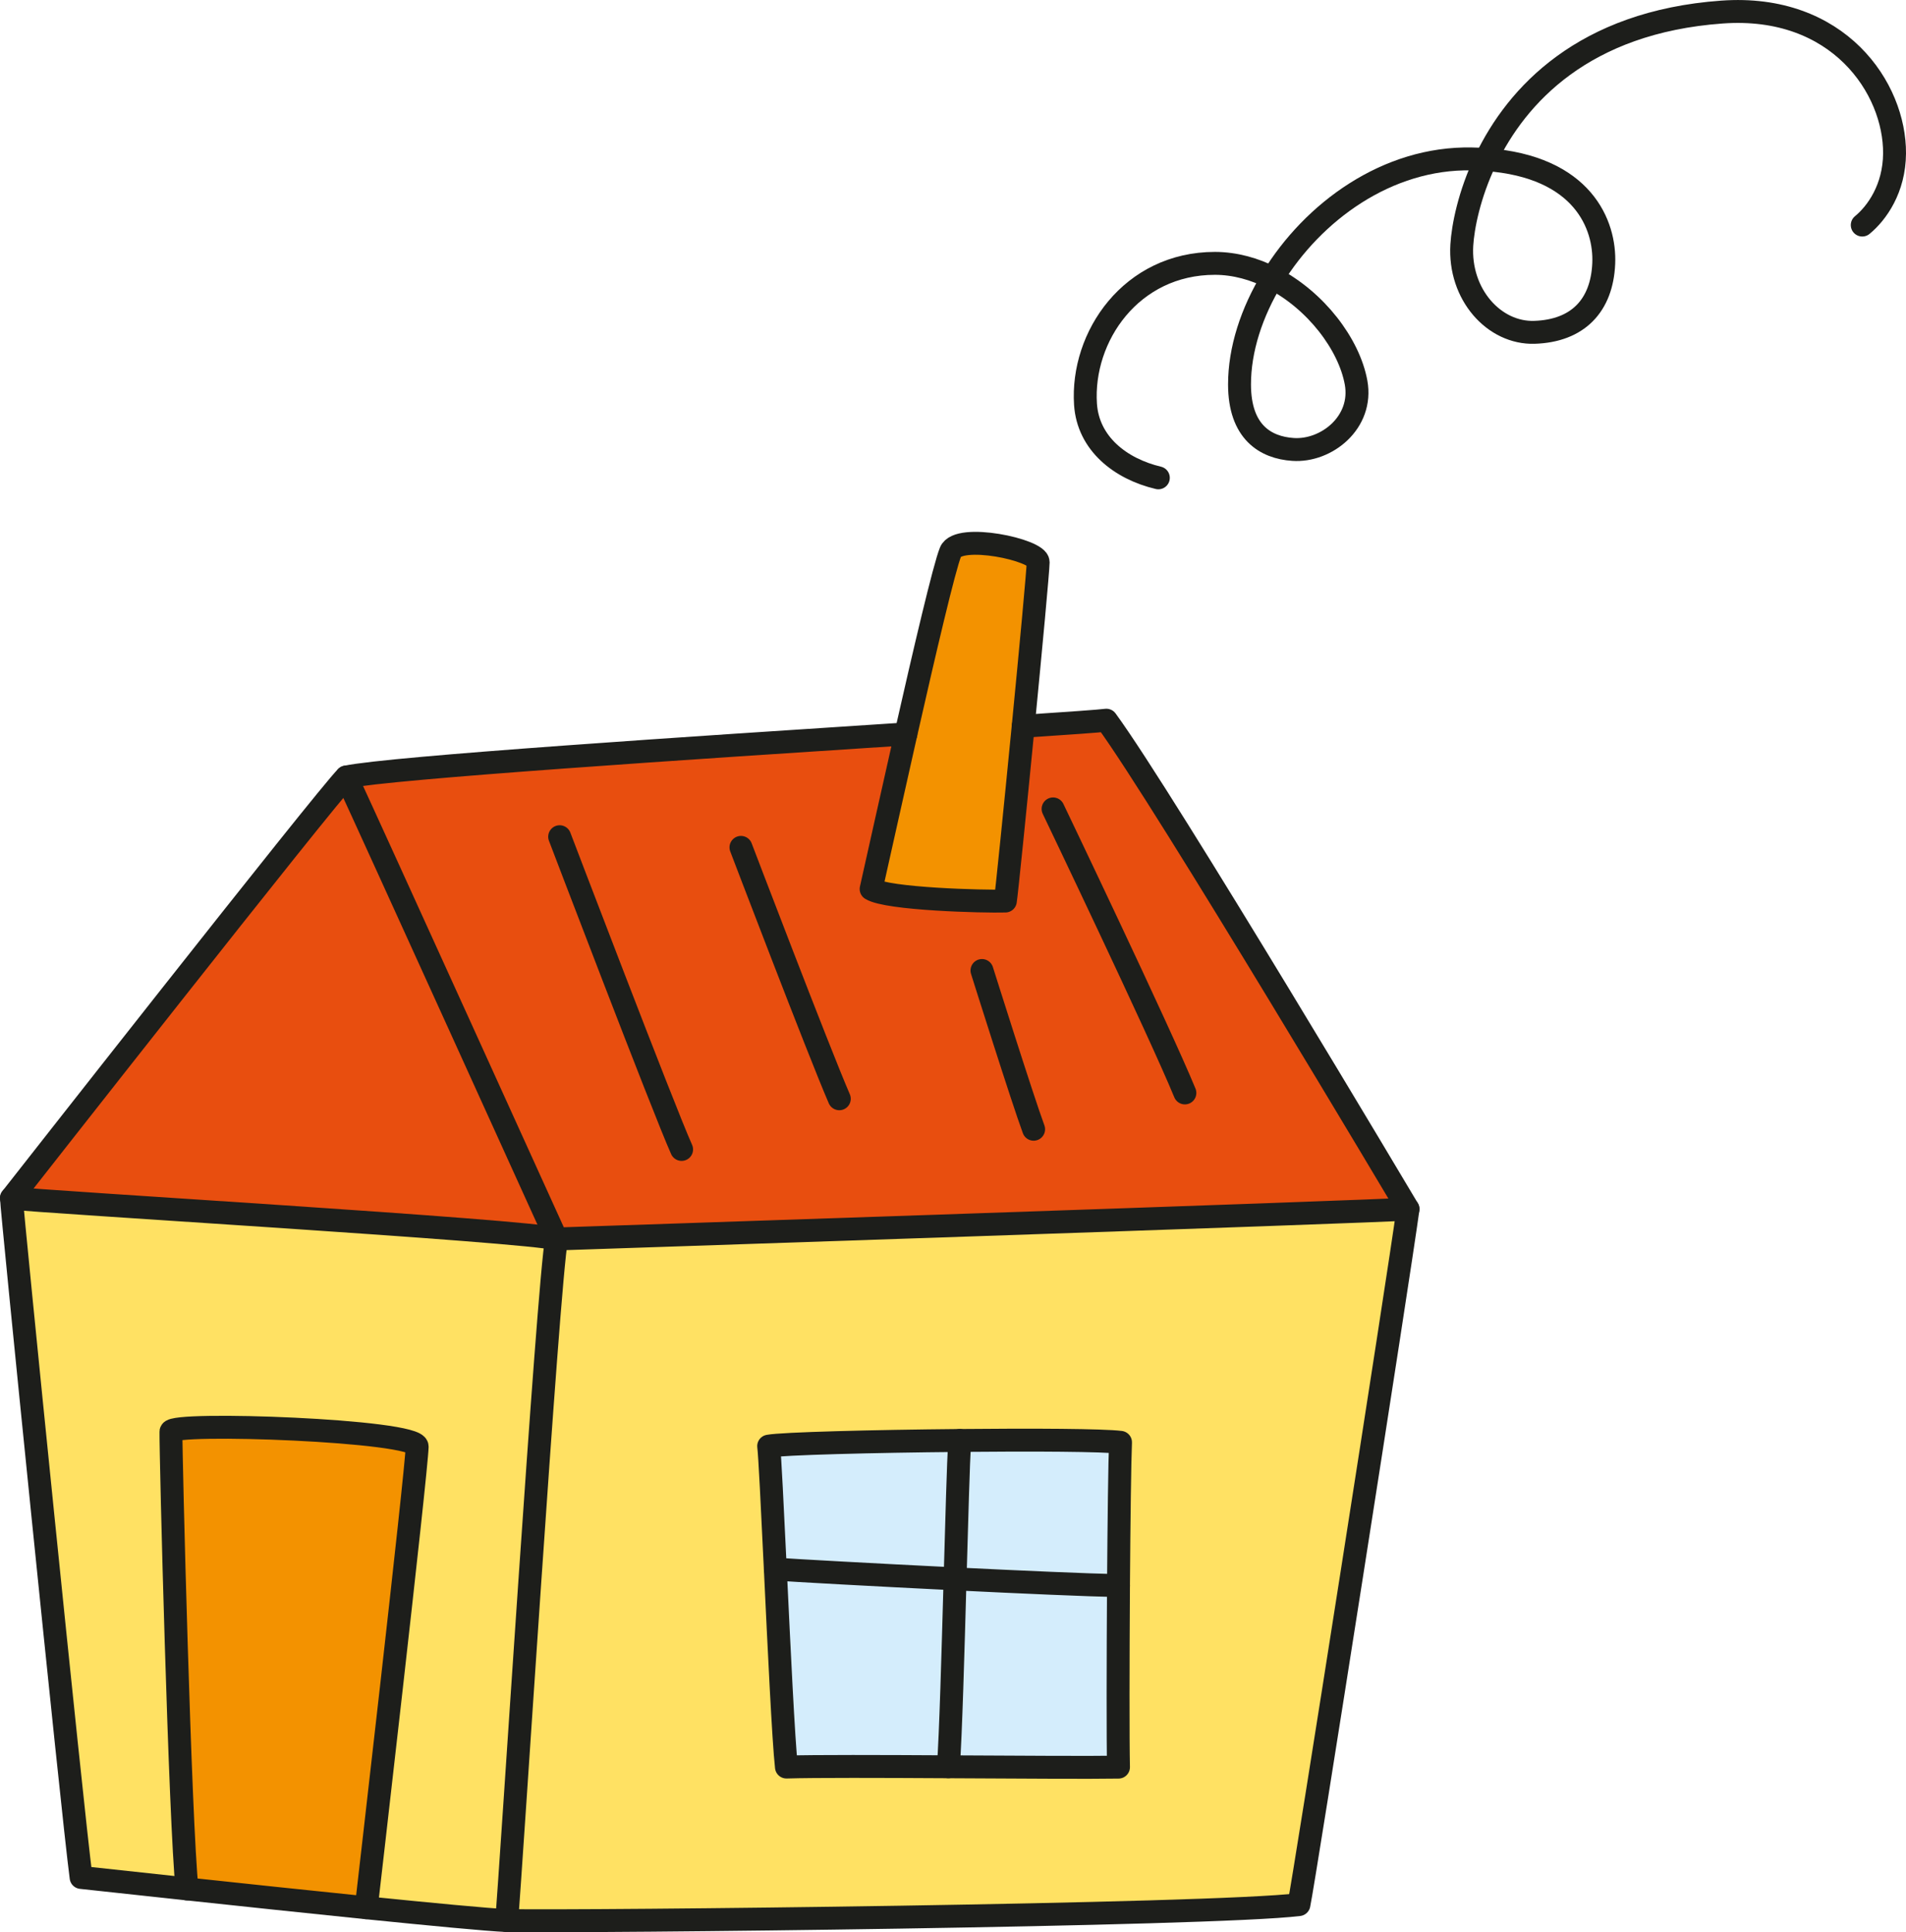 <?xml version="1.0" encoding="UTF-8"?><svg id="Ebene_1" xmlns="http://www.w3.org/2000/svg" viewBox="0 0 440.9 446.94"><defs><style>.cls-1{fill:#ffe163;}.cls-2{fill:#f39200;}.cls-3{fill:#e84e0f;}.cls-4{fill:#d4edfc;}.cls-5{fill:none;stroke:#1d1e1b;stroke-linecap:round;stroke-linejoin:round;stroke-width:5.3px;}</style></defs><g><path class="cls-2" d="M236.69,168c-1.87,19.17-3.85,38.71-4.13,40.42-5.01,.15-27.28-.42-31.05-2.78,1.67-7.41,4.8-21.57,8.04-35.87,4.34-19.17,8.88-38.56,10.34-42.13,1.78-4.39,20.31-.46,20.26,2.4-.04,2.09-1.7,19.86-3.46,37.96Z"/><path class="cls-2" d="M39.55,331.15c.05-2.35,57.02-.33,56.95,3.46-.11,5.72-11.78,106.67-11.78,106.67h0c-13.61-1.38-28.97-3.01-41.45-4.35-1.62-14.9-3.81-101.01-3.72-105.78Z"/><path class="cls-1" d="M128.74,286.59c-1.99,10.69-10.64,148.02-11.54,157.66-4.52-.2-17.43-1.44-32.48-2.96h0s11.67-100.96,11.78-106.68c.07-3.79-56.9-5.81-56.95-3.46-.09,4.77,2.1,90.88,3.72,105.78-14.1-1.51-24.51-2.65-24.51-2.65-2.09-15.78-16.15-155.36-16.11-157.14,6.06,.83,120.05,7.54,126.09,9.45Z"/><path class="cls-1" d="M325.7,279.67c-2.08,15.34-24.06,155.55-25.23,160.89-20.08,2.48-165.02,4.04-183.27,3.69,.9-9.64,9.55-146.97,11.54-157.66,0,0,190.15-6.33,196.96-6.92Zm-66.97,87.11c.11-14.89,.28-28.85,.47-33.15-3.94-.51-20.21-.6-37.21-.43-20.03,.18-41.07,.72-44.18,1.31,.27,1.98,.86,14.29,1.54,28.44,.87,18.26,1.88,39.59,2.57,45.79,6.54-.2,21.92-.15,37.46-.06,16.24,.08,32.65,.2,39.35,.08-.14-6.03-.11-24.64,0-41.98Z"/><path class="cls-3" d="M80.11,179.73c5.27,11.31,48.63,106.86,48.63,106.86-6.04-1.91-120.03-8.62-126.09-9.45,0,0,73.08-93.2,77.46-97.41Z"/><path class="cls-3" d="M255.92,166.59c13.48,18.39,69.78,113.08,69.78,113.08-6.81,.59-196.96,6.92-196.96,6.92,0,0-43.36-95.55-48.63-106.86,10.33-2.18,80.82-6.8,129.44-9.96-3.24,14.3-6.37,28.46-8.04,35.87,3.77,2.36,26.04,2.93,31.05,2.78,.28-1.71,2.26-21.25,4.13-40.42,10.52-.7,17.64-1.2,19.23-1.41Z"/><path class="cls-4" d="M258.73,366.78c-.11,17.34-.14,35.95,0,41.98-6.7,.12-23.11,0-39.35-.08,.54-7.45,1.07-26.2,1.55-43.47,15.4,.76,30.75,1.43,37.8,1.57Z"/><path class="cls-4" d="M220.93,365.21c-.48,17.27-1.01,36.02-1.55,43.47-15.54-.09-30.92-.14-37.46,.06-.69-6.2-1.7-27.53-2.57-45.79,4.23,.31,22.94,1.34,41.58,2.26Z"/><path class="cls-4" d="M221.99,333.2c-.31,5.38-.67,18.22-1.06,32.01-18.64-.92-37.35-1.95-41.58-2.26-.68-14.15-1.27-26.46-1.54-28.44,3.11-.59,24.15-1.13,44.18-1.31Z"/><path class="cls-4" d="M259.2,333.63c-.19,4.3-.36,18.26-.47,33.15-7.05-.14-22.4-.81-37.8-1.57,.39-13.79,.75-26.63,1.06-32.01,17-.17,33.27-.08,37.21,.43Z"/></g><g><path class="cls-5" d="M43.27,436.93c-14.1-1.51-24.51-2.65-24.51-2.65-2.09-15.78-16.15-155.36-16.11-157.14,6.06,.83,120.05,7.54,126.09,9.45-1.99,10.69-10.64,148.02-11.54,157.66-4.52-.2-17.43-1.44-32.48-2.96-13.61-1.39-28.97-3.02-41.45-4.36Z"/><path class="cls-5" d="M219.38,408.68c-15.54-.09-30.92-.14-37.46,.06-.69-6.2-1.7-27.53-2.57-45.79-.68-14.15-1.27-26.46-1.54-28.44,3.11-.59,24.15-1.13,44.18-1.31,17-.17,33.27-.08,37.21,.43-.19,4.3-.36,18.26-.47,33.15-.11,17.34-.14,35.95,0,41.98-6.7,.12-23.11,0-39.35-.08Z"/><path class="cls-5" d="M221.99,333.2c-.31,5.38-.67,18.22-1.06,32.01-.48,17.27-1.01,36.02-1.55,43.47"/><path class="cls-5" d="M179.35,362.95c4.23,.31,22.94,1.34,41.58,2.26,15.4,.76,30.75,1.43,37.8,1.57"/><path class="cls-5" d="M43.27,436.94h0c-1.62-14.91-3.81-101.02-3.72-105.79,.05-2.35,57.02-.33,56.95,3.46-.11,5.72-11.78,106.67-11.78,106.67"/><path class="cls-5" d="M2.65,277.14s73.08-93.2,77.46-97.41c5.27,11.31,48.63,106.86,48.63,106.86,0,0,190.15-6.33,196.96-6.92-2.08,15.34-24.06,155.55-25.23,160.89-20.08,2.48-165.02,4.04-183.27,3.69"/><path class="cls-5" d="M236.68,168h.01c10.52-.7,17.64-1.2,19.23-1.41,13.48,18.39,69.78,113.08,69.78,113.08"/><path class="cls-5" d="M80.11,179.73c10.33-2.18,80.82-6.8,129.44-9.96"/><path class="cls-5" d="M236.69,168c-1.87,19.17-3.85,38.71-4.13,40.42-5.01,.15-27.28-.42-31.05-2.78,1.67-7.41,4.8-21.57,8.04-35.87,4.34-19.17,8.88-38.56,10.34-42.13,1.78-4.39,20.31-.46,20.26,2.4-.04,2.09-1.7,19.86-3.46,37.96Z"/><path class="cls-5" d="M243.6,187.11s24.56,51.28,30.49,65.7"/><path class="cls-5" d="M227.15,224.49s9.45,30,11.95,36.72"/><path class="cls-5" d="M171.4,196.01s17.95,47.09,22.75,58.15"/><path class="cls-5" d="M129.46,193.54s24.09,63.19,28.21,72.34"/><path class="cls-5" d="M343.72,36.91c7.12-14.83,22.57-31.81,54.6-34.12,26.97-1.95,40.05,17.63,39.93,32.72-.06,8.11-4.07,13.76-7.47,16.55"/><path class="cls-5" d="M343.72,36.91c22.49,1.61,27.65,15.16,27.26,24.04-.42,9.77-6.02,15.6-16.04,15.92-9.31,.3-17.49-8.76-16.79-20.2,.25-4.06,1.64-11.59,5.57-19.76Z"/><path class="cls-5" d="M294.35,64.33c9.39-15.38,26.55-27.94,46.08-27.57,1.14,.02,2.23,.07,3.29,.15"/><path class="cls-5" d="M294.35,64.33c10.04,5.16,17.73,15.31,19.34,24.16,1.67,9.22-6.86,16-14.6,15.47-6.38-.43-12.35-4.05-12.36-15.02-.01-8.03,2.77-16.69,7.62-24.61Z"/><path class="cls-5" d="M267.95,110.53c-8.79-2.08-16.26-7.96-16.85-17.02-1.02-15.64,10.57-32.6,29.95-32.59,4.66,.01,9.18,1.29,13.3,3.41"/></g></svg>